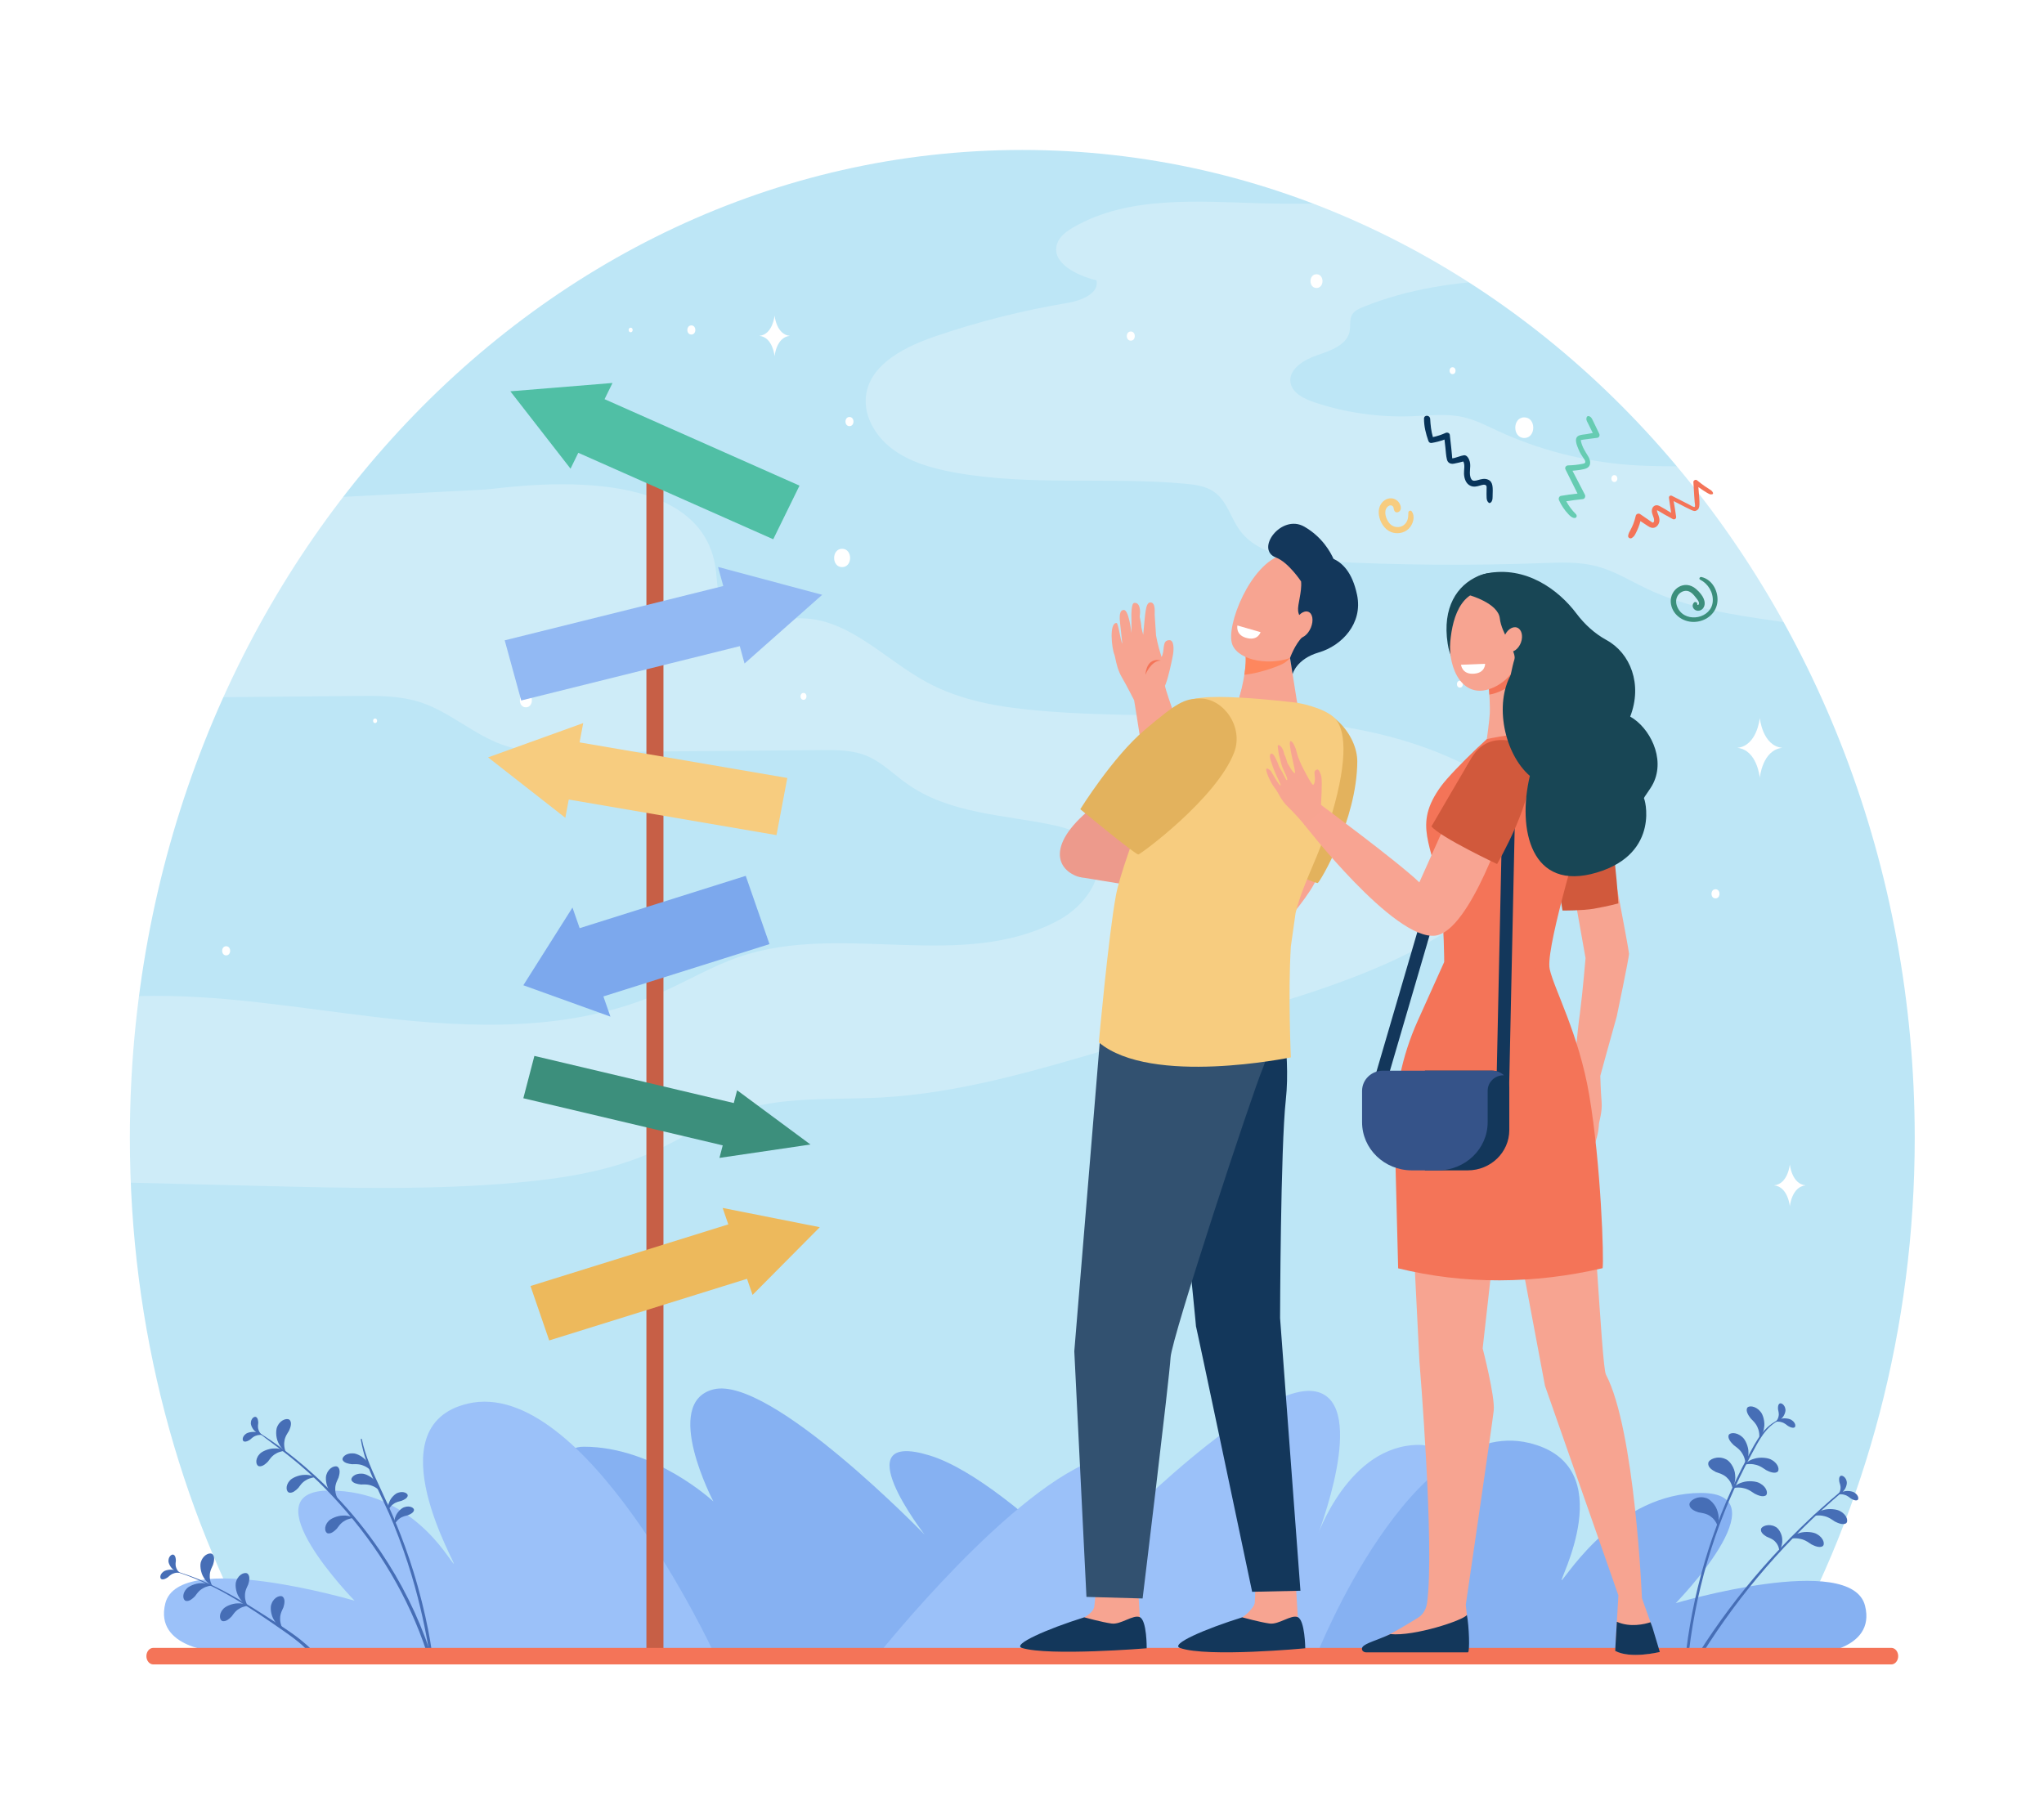 <?xml version="1.0" encoding="utf-8"?>
<!-- Generator: Adobe Illustrator 27.7.0, SVG Export Plug-In . SVG Version: 6.00 Build 0)  -->
<svg version="1.1" id="Layer_1" xmlns="http://www.w3.org/2000/svg" xmlns:xlink="http://www.w3.org/1999/xlink" x="0px" y="0px"
	 viewBox="0 0 2252.805 2000" enable-background="new 0 0 2252.805 2000" xml:space="preserve">
<rect x="-0.001" y="-0.001" fill="#FFFFFF" width="2252.805" height="2000"/>
<g>
	<path fill="#BDE6F6" d="M1963.19,1827.587c93.272-166.499,147.136-362.899,147.136-573.233
		c0-601.474-440.373-1089.064-983.6-1089.064c-543.228,0-983.6,487.59-983.6,1089.064c0,210.334,53.863,406.734,147.136,573.233
		H1963.19z"/>
	<path opacity="0.25" fill="#FFFFFF" d="M1946.405,517.222c-49.929-6.061-100.667-0.98-150.845-4.785
		c-50.166-3.804-99.554-16.582-144.768-37.455c-12.518-5.779-24.886-12.231-38.447-15.248c-18.218-4.052-37.231-1.636-55.932-0.915
		c-36.444,1.405-73.164-3.81-107.56-15.274c-11.615-3.873-24.577-10.276-26.49-21.766c-2.442-14.669,14.481-25.157,29.276-30.189
		c14.796-5.031,32.554-11.238,35.748-25.777c1.438-6.533-0.492-13.915,3.253-19.573c2.558-3.865,7.2-5.965,11.633-7.769
		c49.124-19.986,102.521-27.795,155.662-29.888c11.645-0.459,23.655-0.062,35.774,0.434
		c-63.629-34.456-131.03-63.403-201.537-86.031c-33.712,1.691-67.512,2.098-101.366,1.13c-70.849-2.026-147.01-8.564-207.505,26.316
		c-7.855,4.529-15.771,10.31-18.358,18.65c-6.384,20.586,21.464,34.643,43.489,39.896c3.473,14.269-16.479,22.372-31.747,24.925
		c-49.226,8.23-97.707,20.434-144.739,36.433c-33.35,11.344-70.373,29.465-76.941,62.356c-4.619,23.132,8.551,47.059,27.97,61.819
		c19.419,14.761,44.143,21.774,68.617,26.254c83.324,15.25,169.482,4.783,253.973,12.393c11.27,1.015,23.048,2.545,32.221,8.809
		c14.51,9.907,18.402,28.486,28.549,42.415c20.146,27.657,60.536,32.711,96.032,34.539c79.044,4.071,158.29,4.681,237.394,1.826
		c19.934-0.719,40.241-1.621,59.492,3.315c20.238,5.19,37.991,16.488,56.744,25.357c44.59,21.089,94.834,28.416,144.133,35.527
		c50.58,7.297,101.592,14.646,152.641,13.472c-39.928-63.385-86.506-122.591-138.772-176.822
		C1964.845,519.865,1955.657,518.345,1946.405,517.222z"/>
	<path opacity="0.25" fill="#FFFFFF" d="M1658.527,874.138c-6.613-10.065-16.729-16.504-26.746-22.152
		c-147.215-83-322.755-54.178-487.437-68.683c-42.164-3.713-84.937-10.675-122.918-31.286
		c-44.351-24.068-83.009-66.784-132.305-70.182c-34.645-2.389-80.551,9.729-95.436-24.992c-3.665-8.548-3.464-18.352-4.575-27.733
		c-15.11-127.655-233.714-90.545-255.037-89.443c-52.227,2.698-104.455,5.397-156.682,8.095
		c-51.665,67.071-96.096,141.176-131.985,220.825c49.107-0.508,98.218-0.86,147.322-1.378c24.222-0.255,48.893-0.442,72.059,7.401
		c31.578,10.693,58.011,35.523,89.5,46.534c24.188,8.458,50.047,8.314,75.413,8.093c91.769-0.8,183.538-1.599,275.308-2.399
		c17.329-0.15,35.152-0.206,51.291,6.783c15.846,6.861,28.73,19.932,43.045,30.114c47.246,33.605,106.802,34.159,161.948,45.893
		c17.503,3.725,36.778,10.304,45.159,27.72c13.961,29.011-12.46,62.21-39.114,76.692c-106.977,58.121-238.7,1.737-352.543,40.719
		c-30.444,10.424-58.68,27.418-88.35,40.29c-97.305,42.216-205.591,38.511-309.525,26.403
		c-87.971-10.248-176.307-26.075-264.4-23.46c-6.609,50.979-10.044,103.091-10.044,156.095c0,16.621,0.375,33.143,1.04,49.581
		c49.149,1.225,98.298,2.449,147.446,3.675c92.833,2.312,185.864,4.621,278.417-3.694c51.853-4.658,104.125-12.843,152.216-34.812
		c28.998-13.248,56.178-31.378,86.002-42.147c52.443-18.937,109.063-13.885,164.155-16.945
		c85.083-4.727,168.143-29.162,250.456-53.464c126.822-37.441,439.29-93.499,447.308-235.401
		C1670.437,904.583,1667.2,887.341,1658.527,874.138z"/>
	<g>
		<path fill="#FFFFFF" d="M1939.564,791.35c0,0-2.828,30.865-24.825,33c21.997,2.136,24.825,33,24.825,33s2.826-30.864,24.824-33
			C1942.391,822.215,1939.564,791.35,1939.564,791.35z"/>
		<path fill="#FFFFFF" d="M853.708,347.837c0,0-1.917,20.921-16.828,22.369c14.911,1.447,16.828,22.369,16.828,22.369
			s1.917-20.921,16.828-22.369C855.624,368.759,853.708,347.837,853.708,347.837z"/>
		<path fill="#FFFFFF" d="M1972.682,1283.496c0,0-1.981,21.636-17.403,23.133c15.422,1.497,17.403,23.134,17.403,23.134
			s1.982-21.637,17.402-23.134C1974.664,1305.132,1972.682,1283.496,1972.682,1283.496z"/>
		<g>
			<path fill="#FFFFFF" d="M1773.205,1085.112c11.736,0,11.756-20.194,0-20.194
				C1761.47,1064.918,1761.451,1085.112,1773.205,1085.112L1773.205,1085.112z"/>
		</g>
		<g>
			<path fill="#FFFFFF" d="M1556.369,1205.717c5.867,0,5.877-10.098,0-10.098C1550.5,1195.619,1550.49,1205.717,1556.369,1205.717
				L1556.369,1205.717z"/>
		</g>
		<g>
			<path fill="#FFFFFF" d="M1890.743,990.312c5.868,0,5.878-10.098,0-10.098C1884.875,980.215,1884.865,990.312,1890.743,990.312
				L1890.743,990.312z"/>
		</g>
		<g>
			<path fill="#FFFFFF" d="M1669.667,814.683c5.868,0,5.879-10.097,0-10.097C1663.8,804.586,1663.79,814.683,1669.667,814.683
				L1669.667,814.683z"/>
		</g>
		<g>
			<path fill="#FFFFFF" d="M755.894,496.675c5.868,0,5.878-10.097,0-10.097C750.026,486.578,750.018,496.675,755.894,496.675
				L755.894,496.675z"/>
		</g>
		<g>
			<path fill="#FFFFFF" d="M928.148,625.133c11.736,0,11.755-20.194,0-20.194C916.413,604.938,916.394,625.133,928.148,625.133
				L928.148,625.133z"/>
		</g>
		<g>
			<path fill="#FFFFFF" d="M936.254,469.75c5.868,0,5.877-10.097,0-10.097C930.387,459.652,930.377,469.75,936.254,469.75
				L936.254,469.75z"/>
		</g>
		<g>
			<path fill="#FFFFFF" d="M761.975,368.778c5.868,0,5.878-10.097,0-10.097C756.106,358.681,756.097,368.778,761.975,368.778
				L761.975,368.778z"/>
		</g>
		<g>
			<path fill="#FFFFFF" d="M695.099,366.254c2.935,0,2.94-5.048,0-5.048C692.165,361.206,692.16,366.254,695.099,366.254
				L695.099,366.254z"/>
		</g>
		<g>
			<path fill="#FFFFFF" d="M413.414,797.064c2.934,0,2.938-5.049,0-5.049C410.479,792.016,410.475,797.064,413.414,797.064
				L413.414,797.064z"/>
		</g>
		<g>
			<path fill="#FFFFFF" d="M579.588,779.675c8.802,0,8.816-15.146,0-15.146C570.786,764.529,570.771,779.675,579.588,779.675
				L579.588,779.675z"/>
		</g>
		<g>
			<path fill="#FFFFFF" d="M249.266,1053.139c5.868,0,5.878-10.098,0-10.098C243.398,1043.041,243.388,1053.139,249.266,1053.139
				L249.266,1053.139z"/>
		</g>
		<g>
			<path fill="#FFFFFF" d="M1679.986,482.792c13.202,0,13.224-22.719,0-22.719C1666.783,460.073,1666.762,482.792,1679.986,482.792
				L1679.986,482.792z"/>
		</g>
		<g>
			<path fill="#FFFFFF" d="M1450.99,317.451c8.801,0,8.816-15.146,0-15.146C1442.188,302.306,1442.174,317.451,1450.99,317.451
				L1450.99,317.451z"/>
		</g>
		<g>
			<path fill="#FFFFFF" d="M1246.312,375.51c5.868,0,5.878-10.097,0-10.097C1240.443,365.413,1240.434,375.51,1246.312,375.51
				L1246.312,375.51z"/>
		</g>
		<g>
			<path fill="#FFFFFF" d="M1600.952,412.392c4.4,0,4.407-7.573,0-7.573C1596.551,404.819,1596.544,412.392,1600.952,412.392
				L1600.952,412.392z"/>
		</g>
		<g>
			<path fill="#FFFFFF" d="M1779.285,531.314c4.4,0,4.408-7.573,0-7.573C1774.884,523.741,1774.877,531.314,1779.285,531.314
				L1779.285,531.314z"/>
		</g>
		<g>
			<path fill="#FFFFFF" d="M1609.058,757.938c4.401,0,4.408-7.573,0-7.573C1604.656,750.365,1604.649,757.938,1609.058,757.938
				L1609.058,757.938z"/>
		</g>
		<g>
			<path fill="#FFFFFF" d="M885.592,771.401c4.4,0,4.408-7.573,0-7.573C881.191,763.828,881.184,771.401,885.592,771.401
				L885.592,771.401z"/>
		</g>
	</g>
	<g>
		<g>
			<path fill="#86B1F2" d="M1284.027,1822.955c0,0-163.5-189.252-259.482-218.61c-95.981-29.357-5.518,87.245-5.518,87.245
				s-170.272-175.914-232.754-160.055c-57.276,14.537,0,123.576,0,123.576s-64.51-60.379-142.741-60.379
				c-78.231,0,60.466,226.09,60.466,226.09L1284.027,1822.955z"/>
			<path fill="#9BC1F9" d="M786.272,1820.822c0,0-141.609-304.054-270.73-273.588c-104.636,24.687-9.282,182.371-15.66,176.346
				c-6.379-6.026-46.113-80.512-136.917-80.512s27.874,121.424,27.874,121.424s-193.467-57.086-208.616,2.86
				c-12.573,49.75,57.742,53.47,57.742,53.47H786.272z"/>
			<path fill="#9BC1F9" d="M968.719,1822.823c0,0,148.523-186.481,244.506-215.839c95.984-29.357,5.52,87.244,5.52,87.244
				s170.271-175.912,232.756-160.053c57.274,14.536,0,160.115,0,160.115s34.337-101.575,112.567-101.575
				c78.231,0-30.294,230.748-30.294,230.748L968.719,1822.823z"/>
			<path fill="#86B1F2" d="M1451.5,1823.464c0,0,104.262-263.436,233.38-232.972c104.637,24.688,30.243,157.238,36.621,151.212
				c6.379-6.028,62.501-95.997,153.305-95.997s-27.875,121.428-27.875,121.428s193.466-57.087,208.617,2.858
				c12.572,49.75-57.743,53.472-57.743,53.472H1451.5z"/>
			<g>
				<path fill="#466EB6" d="M189.387,1731.168c46.288,13.374,86.351,40.986,124.87,67.816
					c25.974,18.089,23.791,21.526,29.225,24.501c0.88,0.481,2.017-0.316,1.73-1.259c-1.397-4.594-6.698-8.481-10.3-11.625
					c-4.191-3.659-8.662-7.03-13.239-10.248c-9.792-6.882-19.966-13.321-30.056-19.809c-20.524-13.197-41.521-25.912-63.979-36
					c-12.311-5.528-25.031-10.206-38.146-13.734C189.248,1730.744,189.145,1731.096,189.387,1731.168L189.387,1731.168z"/>
			</g>
			<g>
				<path fill="#466EB6" d="M278.993,1575.48c4.8,2.731,9.198,6.408,13.577,9.695c23.83,17.886,48.008,35.191,80.879,71.578
					c43.951,48.647,76.782,103.895,96.802,164.229c0.717,2.159,4.329,1.234,3.6-0.938c-13.025-38.811-31.498-75.938-54.73-110.227
					C356.358,1617.176,278.147,1575,278.993,1575.48L278.993,1575.48z"/>
			</g>
			<g>
				<path fill="#466EB6" d="M397.665,1586.639c5.253,32.683,23.302,62.074,35.744,92.573
					c33.28,81.591,38.743,143.726,41.737,150.612c0.3,0.691,1.254,0.572,1.351-0.174c0.828-6.391-6.508-51.14-20.967-97.679
					c-24.04-77.381-49.206-107.604-56.729-145.628C398.661,1585.633,397.553,1585.943,397.665,1586.639L397.665,1586.639z"/>
			</g>
			<path fill="#466EB6" d="M318.537,1577.148c-0.897,1.694-4.602,6.29-5.103,11.772c-0.973,5.262,1.259,11.416,1.371,11.176
				c0.34,0.085-5.533-3.461-8.132-9.954c-3.045-6.156-2.818-15.263-0.584-18.553c3.635-7.259,11.546-8.949,13.561-5.909
				C321.755,1568.688,320.284,1573.33,318.537,1577.148z"/>
			<path fill="#466EB6" d="M373.075,1628.89c-0.675,1.777-3.764,6.734-3.575,12.214c-0.302,5.314,2.674,11.15,2.755,10.901
				c0.347,0.046-5.905-2.807-9.289-8.937c-3.783-5.75-4.698-14.783-2.899-18.287c2.686-7.586,10.3-10.141,12.673-7.358
				C375.2,1620.162,374.325,1624.918,373.075,1628.89z"/>
			<path fill="#466EB6" d="M442.5,1654.369c-1.397,0.451-5.852,1.061-9.111,3.695c-3.386,2.291-5.575,6.61-5.385,6.539
				c0.132,0.21-1.016-4.517,1.165-9.193c1.763-4.72,6.857-9.394,9.828-10.03c5.875-2.041,10.954,0.925,10.352,3.506
				C448.811,1651.493,445.503,1653.213,442.5,1654.369z"/>
			<path fill="#466EB6" d="M449.397,1670.314c-1.398,0.454-5.854,1.06-9.112,3.695c-3.386,2.291-5.575,6.612-5.385,6.54
				c0.132,0.212-1.016-4.514,1.165-9.193c1.764-4.721,6.857-9.392,9.828-10.031c5.875-2.04,10.954,0.928,10.352,3.509
				C455.71,1667.439,452.4,1669.162,449.397,1670.314z"/>
			<path fill="#466EB6" d="M234.773,1724.963c-0.676,1.776-3.764,6.735-3.575,12.214c-0.302,5.316,2.674,11.151,2.755,10.901
				c0.348,0.046-5.905-2.805-9.289-8.937c-3.783-5.749-4.697-14.781-2.899-18.286c2.687-7.586,10.3-10.142,12.673-7.36
				C236.899,1716.236,236.023,1720.991,234.773,1724.963z"/>
			<path fill="#466EB6" d="M273.586,1746.522c-0.675,1.776-3.764,6.733-3.575,12.212c-0.303,5.316,2.674,11.152,2.754,10.902
				c0.348,0.047-5.904-2.805-9.288-8.936c-3.783-5.751-4.698-14.783-2.899-18.287c2.686-7.585,10.299-10.141,12.674-7.359
				C275.712,1737.794,274.837,1742.551,273.586,1746.522z"/>
			<path fill="#466EB6" d="M312.32,1771.932c-0.676,1.778-3.765,6.736-3.575,12.213c-0.303,5.317,2.674,11.154,2.754,10.904
				c0.348,0.046-5.904-2.807-9.288-8.937c-3.783-5.752-4.698-14.783-2.899-18.286c2.686-7.587,10.299-10.142,12.673-7.359
				C314.445,1763.204,313.569,1767.961,312.32,1771.932z"/>
			<path fill="#466EB6" d="M295.427,1611.003c1.159-1.357,3.815-6.048,8.484-8.542c4.295-2.782,10.604-3.37,10.433-3.189
				c0.206,0.236-5.184-3.056-11.934-2.629c-6.624-0.055-14.61,3.608-16.672,6.634c-5.045,5.654-3.519,12.562-0.052,12.993
				C289.157,1616.787,292.709,1613.847,295.427,1611.003z"/>
			<path fill="#466EB6" d="M328.809,1640.125c1.159-1.36,3.815-6.049,8.484-8.543c4.295-2.783,10.603-3.371,10.434-3.19
				c0.205,0.236-5.184-3.056-11.935-2.629c-6.624-0.056-14.61,3.606-16.672,6.636c-5.045,5.652-3.519,12.561-0.051,12.992
				C322.539,1645.906,326.091,1642.966,328.809,1640.125z"/>
			<path fill="#466EB6" d="M388.044,1614.016c1.844,0.089,7.422-0.63,12.3,1.477c4.906,1.65,9.112,6.132,8.858,6.107
				c-0.083,0.296-0.426-5.76-4.755-10.673c-3.841-5.1-11.667-9.057-15.471-8.858c-7.806-0.54-12.828,4.684-11.163,7.588
				C379.409,1612.615,384.013,1613.606,388.044,1614.016z"/>
			<path fill="#466EB6" d="M397.823,1636.367c1.845,0.09,7.422-0.633,12.3,1.475c4.905,1.652,9.111,6.133,8.858,6.108
				c-0.084,0.296-0.426-5.759-4.754-10.673c-3.841-5.098-11.667-9.057-15.472-8.856c-7.805-0.542-12.829,4.682-11.163,7.586
				C389.186,1634.967,393.792,1635.956,397.823,1636.367z"/>
			<path fill="#466EB6" d="M214.955,1759.494c1.159-1.357,3.815-6.047,8.483-8.542c4.296-2.782,10.603-3.37,10.434-3.189
				c0.205,0.237-5.184-3.057-11.936-2.629c-6.624-0.058-14.609,3.608-16.672,6.634c-5.044,5.654-3.518,12.562-0.05,12.993
				C208.685,1765.277,212.237,1762.337,214.955,1759.494z"/>
			<path fill="#466EB6" d="M371.31,1685.002c1.159-1.36,3.815-6.05,8.485-8.543c4.294-2.783,10.603-3.371,10.432-3.19
				c0.206,0.235-5.183-3.056-11.935-2.629c-6.624-0.056-14.609,3.607-16.672,6.636c-5.044,5.652-3.518,12.561-0.051,12.991
				C365.041,1690.784,368.592,1687.844,371.31,1685.002z"/>
			<path fill="#466EB6" d="M255.36,1781.751c1.159-1.358,3.816-6.048,8.484-8.543c4.295-2.782,10.603-3.37,10.433-3.189
				c0.205,0.237-5.184-3.056-11.934-2.629c-6.625-0.056-14.61,3.608-16.673,6.636c-5.044,5.652-3.518,12.561-0.052,12.99
				C249.091,1787.533,252.643,1784.594,255.36,1781.751z"/>
			<path fill="#466EB6" d="M275.766,1586.819c0.919-0.707,3.241-3.32,6.522-4.304c3.086-1.212,7.129-0.794,6.998-0.702
				c0.095,0.175-2.829-2.565-7.127-3.14c-4.152-0.862-9.679,0.442-11.396,2.085c-3.959,2.921-3.965,7.447-1.849,8.151
				C271.021,1589.668,273.662,1588.265,275.766,1586.819z"/>
			<path fill="#466EB6" d="M284.632,1568.475c-0.047,1.119-0.86,4.445,0.279,7.514c0.831,3.057,3.615,5.858,3.614,5.704
				c0.204-0.032-3.871-0.592-6.94-3.493c-3.225-2.617-5.445-7.574-5.088-9.858c0.09-4.743,3.916-7.472,5.784-6.297
				C284.189,1563.18,284.59,1566.017,284.632,1568.475z"/>
			<g>
				<g>
					<path fill="#466EB6" d="M1930.125,1603.584c-35.923,66.436-59.295,139.48-68.585,216.373l-3.062-0.623
						c9.399-75.295,32.572-148.205,68.432-214.567c8.333-15.423,17.148-33.671,35.323-40.367c0.35-0.13,0.549,0.389,0.215,0.529
						C1945.945,1571.886,1937.923,1589.162,1930.125,1603.584z"/>
				</g>
				<g>
					<path fill="#466EB6" d="M1872.309,1822.146c41.223-64.928,93.457-125.581,157.713-179.188c0.64-0.536,1.719,0.582,1.075,1.129
						c-60.848,51.637-113.015,111.714-154.99,178.83L1872.309,1822.146z"/>
				</g>
				<path fill="#466EB6" d="M1929.455,1563.431c1.301,1.513,6.049,5.393,7.925,10.688c2.277,5.004,1.682,11.421,1.513,11.204
					c-0.308,0.14,4.47-4.337,5.334-11.152c1.383-6.562-1.147-15.461-4.145-18.312c-5.356-6.507-13.435-6.821-14.611-3.493
					C1924.197,1555.676,1926.799,1559.98,1929.455,1563.431z"/>
				<path fill="#466EB6" d="M1946.505,1620.49c-1.746-1.02-6.427-4.975-12.18-6.02c-5.505-1.461-12.082-0.014-11.834,0.117
					c-0.103,0.311,3.884-4.826,10.836-6.584c6.619-2.212,16.202-1.044,19.57,1.395c7.49,4.167,8.933,11.764,5.643,13.334
					C1955.281,1624.392,1950.455,1622.527,1946.505,1620.49z"/>
				<path fill="#466EB6" d="M1933.763,1646.418c-1.748-1.017-6.426-4.971-12.183-6.016c-5.501-1.463-12.08-0.014-11.831,0.115
					c-0.105,0.311,3.885-4.824,10.835-6.584c6.618-2.21,16.201-1.045,19.572,1.396c7.488,4.168,8.931,11.762,5.64,13.332
					C1942.538,1650.322,1937.711,1648.457,1933.763,1646.418z"/>
				<path fill="#466EB6" d="M1996.424,1702.355c-1.747-1.019-6.428-4.974-12.183-6.019c-5.503-1.461-12.08-0.013-11.833,0.117
					c-0.104,0.31,3.884-4.827,10.836-6.584c6.619-2.211,16.199-1.045,19.57,1.396c7.491,4.167,8.934,11.763,5.641,13.332
					C2005.199,1706.259,2000.372,1704.394,1996.424,1702.355z"/>
				<path fill="#466EB6" d="M2022.201,1677.131c-1.748-1.019-6.428-4.974-12.181-6.017c-5.505-1.462-12.082-0.016-11.834,0.114
					c-0.106,0.31,3.884-4.825,10.836-6.582c6.618-2.213,16.199-1.045,19.57,1.392c7.49,4.17,8.931,11.764,5.64,13.336
					C2030.974,1681.035,2026.147,1679.168,2022.201,1677.131z"/>
				<path fill="#466EB6" d="M1910.844,1592.965c1.521,1.312,6.812,4.473,9.531,9.473c3.06,4.646,3.549,11.137,3.347,10.946
					c-0.275,0.188,3.648-4.992,3.356-11.918c0.259-6.752-3.703-15.247-7.108-17.643c-6.325-5.688-14.276-4.794-14.871-1.301
					C1904.406,1586.015,1907.667,1589.92,1910.844,1592.965z"/>
				<path fill="#466EB6" d="M1891.12,1622.612c2.053,0.89,9.031,2.354,12.997,7.018c4.353,4.113,5.692,11.429,5.418,11.292
					c-0.324,0.33,4.01-7.299,2.867-15.201c-0.437-7.925-6.347-16.123-10.878-17.483c-8.558-3.965-18.415,0.37-18.767,4.664
					C1882.28,1617.233,1886.803,1620.402,1891.12,1622.612z"/>
				<path fill="#466EB6" d="M1871.894,1667.029c2.161,0.559,9.228,0.904,13.927,4.92c4.979,3.405,7.587,10.476,7.296,10.383
					c-0.259,0.382,2.609-7.908,0.089-15.599c-1.836-7.825-9.062-15.048-13.724-15.682c-9.052-2.585-17.895,3.306-17.474,7.639
					C1862.313,1663.08,1867.291,1665.517,1871.894,1667.029z"/>
				<path fill="#466EB6" d="M1947.14,1693.924c1.623,0.832,7.236,2.394,10.193,6.386c3.309,3.568,3.962,9.565,3.747,9.438
					c-0.286,0.25,3.716-5.694,3.257-12.154c0.123-6.443-4.212-13.402-7.832-14.749c-6.753-3.673-15.066-0.693-15.614,2.764
					C1940.241,1689.091,1943.745,1691.902,1947.14,1693.924z"/>
				<path fill="#466EB6" d="M1970.53,1571.75c-0.991-0.673-3.591-3.194-6.961-4.049c-3.203-1.09-7.179-0.509-7.038-0.423
					c-0.076,0.179,2.532-2.681,6.744-3.426c4.036-1.028,9.678,0.057,11.566,1.631c4.258,2.765,4.763,7.299,2.734,8.087
					C1975.562,1574.413,1972.782,1573.113,1970.53,1571.75z"/>
				<path fill="#466EB6" d="M1959.696,1553.742c0.17,1.118,1.346,4.416,0.547,7.531c-0.491,3.094-2.954,6.009-2.968,5.854
					c-0.207-0.026,3.784-0.748,6.521-3.773c2.918-2.746,4.583-7.797,3.978-10.071c-0.611-4.743-4.716-7.321-6.443-6.071
					C1959.556,1548.425,1959.468,1551.279,1959.696,1553.742z"/>
				<path fill="#466EB6" d="M2039.937,1651.827c-0.991-0.673-3.589-3.194-6.96-4.049c-3.204-1.09-7.18-0.511-7.037-0.423
					c-0.077,0.178,2.529-2.682,6.742-3.428c4.036-1.027,9.676,0.059,11.566,1.634c4.258,2.766,4.763,7.298,2.734,8.086
					C2044.97,1654.49,2042.188,1653.19,2039.937,1651.827z"/>
				<path fill="#466EB6" d="M2027.289,1633.742c0.268,1.107,1.717,4.318,1.195,7.501c-0.218,3.137-2.406,6.25-2.434,6.094
					c-0.209-0.008,3.686-1.042,6.136-4.284c2.657-2.979,3.868-8.168,3.071-10.396c-1.018-4.705-5.311-6.97-6.915-5.582
					C2026.688,1628.426,2026.85,1631.295,2027.289,1633.742z"/>
			</g>
			<path fill="#466EB6" d="M184.962,1738.663c0.919-0.708,3.242-3.321,6.523-4.304c3.085-1.212,7.129-0.793,6.996-0.701
				c0.097,0.176-2.827-2.566-7.126-3.141c-4.151-0.861-9.678,0.443-11.397,2.085c-3.958,2.922-3.965,7.45-1.85,8.152
				C180.217,1741.513,182.858,1740.11,184.962,1738.663z"/>
			<path fill="#466EB6" d="M193.828,1720.32c-0.048,1.117-0.86,4.443,0.28,7.512c0.83,3.059,3.615,5.859,3.613,5.705
				c0.205-0.032-3.869-0.595-6.94-3.494c-3.224-2.616-5.445-7.571-5.087-9.857c0.09-4.744,3.915-7.471,5.783-6.297
				C193.384,1715.025,193.786,1717.863,193.828,1720.32z"/>
		</g>
		<g>
			<path fill="#C75F46" d="M728.183,1825.591h-12.703c-1.678,0-3.037-1.359-3.037-3.036V486.635c0-4.929,3.996-8.925,8.925-8.925
				h0.926c4.929,0,8.925,3.996,8.925,8.925v1335.919C731.219,1824.231,729.859,1825.591,728.183,1825.591z"/>
			<polygon fill="#92B9F3" points="797.161,645.971 556.266,705.848 574.454,772.137 815.349,712.261 820.602,731.408 
				906.173,655.669 791.392,624.946 			"/>
			<polygon fill="#3C8F7C" points="808.737,1215.892 588.973,1163.951 576.8,1210.606 796.565,1262.547 792.963,1276.353 
				893.24,1261.601 812.413,1201.804 			"/>
			<polygon fill="#50BFA5" points="666.325,440.007 881.178,535.316 852.227,594.439 637.374,499.13 628.807,516.625 
				562.484,431.337 675.068,422.153 			"/>
			<polygon fill="#7CA8ED" points="638.859,1023.125 821.916,965.45 848.085,1040.692 665.028,1098.367 672.771,1120.632 
				576.8,1086.059 630.957,1000.402 			"/>
			<polygon fill="#EDB95C" points="802.701,1349.647 584.68,1417.577 605.315,1477.572 823.335,1409.642 829.441,1427.396 
				903.53,1352.746 796.47,1331.529 			"/>
			<polygon fill="#F7CC7F" points="638.779,818.338 867.723,857.562 855.808,920.563 626.864,881.339 623.06,901.452 
				537.966,834.862 642.802,797.064 			"/>
		</g>
		<path fill="#F47458" d="M2084.528,1816.473H168.923c-4.183,0-7.573,4.083-7.573,9.118c0,5.034,3.39,9.119,7.573,9.119h1915.605
			c4.183,0,7.573-4.085,7.573-9.119C2092.102,1820.556,2088.711,1816.473,2084.528,1816.473z"/>
	</g>
</g>
<g>
	<g>
		<g>
			<path fill="#F8A492" d="M1451.854,965.78c-1.281,4.419-2.02,5.884-3.651,8.853c-10.516,19.141-34.915,46.454-34.915,46.454
				l-18.876-42.524c0,0,3.077-13.353,8.414-32.44C1421.055,950.881,1438.418,953.636,1451.854,965.78z"/>
			<path fill="#E3B25D" d="M1343.637,928.893c0,0,105.275,45.335,108.68,44.468c2.192-0.557,43.184-69.168,43.62-133.689
				c0.203-29.801-30.744-65.646-65.274-58.558c-17.385,3.57-17.113,8.404-42.832,45.776
				C1362.11,864.264,1343.637,928.893,1343.637,928.893z"/>
			<path fill="#F7A491" d="M1253.77,1741.705c0,0,2.496,41.348,2.512,41.432c0.918,5.25,4.533,18.22,4.533,22.99
				c0,17.928-85.129-15.218-66.05-23.163c1.728-0.719,10.774-6.157,11.342-12.259c0.875-9.401,3.095-28.42,3.095-28.42
				L1253.77,1741.705z"/>
			<path fill="#13375B" d="M1194.975,1782.795c0,0,19.987,5.484,30.224,6.855c10.237,1.37,23.731-10.174,30.972-7.056
				c7.971,3.432,7.658,34.326,7.658,34.326s-107.18,8.794-137.318-0.305C1114.57,1813.013,1154.117,1795.567,1194.975,1782.795z"/>
			<path fill="#F7A491" d="M1427.913,1741.705c0,0,2.498,41.348,2.513,41.432c0.918,5.25,4.533,18.22,4.533,22.99
				c0,17.928-85.128-15.218-66.049-23.163c1.727-0.719,13.455-10.218,14.022-16.319c0.875-9.4,0.413-24.359,0.413-24.359
				L1427.913,1741.705z"/>
			<path fill="#13375B" d="M1369.12,1782.795c0,0,19.986,5.484,30.224,6.855c10.236,1.37,23.731-10.174,30.972-7.056
				c7.97,3.432,8.287,34.326,8.287,34.326s-107.665,10.251-137.947-0.305C1288.897,1812.517,1328.26,1795.567,1369.12,1782.795z"/>
			<g>
				<path fill="#F7A491" d="M1401.896,988.69l-74.976-105.033c-0.314-0.919-0.996-2.799-2.037-5.675
					c-3.776-10.421-11.633-32.108-18.478-53.683l-0.073-0.229c-2.151-7.541-6.71-20.696-11.119-33.424
					c-4.903-14.149-10.983-31.697-11.196-34.69c0.188-0.511,0.542-1.43,1.012-2.649c2.748-7.139,6.465-24.132,7.78-31.521
					c0.836-4.706,1.673-16.143-3.922-16.143c-8.793,0-4.603,11.422-8.656,18.557c-1.492-4.77-4.505-14.228-6.095-23.803
					l-1.471-22.33c-0.283-1.683,1.508-14.003-4.66-14.003l-0.294,0.01c-5.542,0.406-5.418,13.502-7.722,35.653
					c-0.729-2.548-1.458-5.622-2.007-8.448c0.064-1.515-1.046-8.174-1.875-11.688c1.111-6.172,0.465-15.907-6.107-14.99
					c-3.295,0.462-3.023,14.047-3.023,14.047c0.035,1.864,0.229,16.229,0.13,19.067c-0.68-4.82-3.312-25.377-8.469-25.377
					c-4.278,0-4.621,5.534-4.531,9.912c0.054,2.59,2.739,24.863,2.89,27.453c-2.014-3.38-4.403-23.006-6.397-23.006
					c-8.339,0-5.323,27.906-2.261,35.177c0.288,0.743,0.594,2.204,0.948,3.894c1.042,4.97,2.784,13.292,7.151,20.763
					c5.236,8.957,12.457,23.198,13.559,25.381c0.809,4.448,3.316,20.447,6.473,40.571c1.351,8.61,2.83,18.054,4.372,27.833
					l0.082-0.012c0.282,2.118,1.848,8.848,7.777,34.097c8.116,34.554,8.958,36.047,9.319,36.684
					c3.522,6.238,84.361,116.02,87.801,120.688l2.03,2.755L1401.896,988.69z"/>
				<path fill="#F47458" d="M1262.442,743.725c0,0,6.086-15.563,16.919-15.591c0,0-6.053-2.185-11.243,1.926
					C1262.927,734.169,1262.442,743.725,1262.442,743.725z"/>
			</g>
			<g>
				<path fill="#F7A491" d="M1420.011,713.656l9.651,61.039c0,0-36.775,29.531-58.214,23.303
					c-17.988-5.229-5.653-28.744-5.653-28.744s9.584-32.586,6.643-49.666C1369.498,702.509,1420.011,713.656,1420.011,713.656z"/>
				<path fill="#FE875E" d="M1413.081,732.11c-9.218,4.353-27.441,10.292-41.624,11.731c1.358-8.542,2.131-17.577,0.98-24.253
					c-1.356-7.883,8.674-9.748,19.867-9.476c14.648,1.254,27.706,3.543,27.706,3.543l1.854,11.73
					C1419.081,728.325,1416.152,730.661,1413.081,732.11z"/>
				<path fill="#F7A491" d="M1466.422,643.248c1.519,0.007-14.536,68.193-39.383,79.923c-24.847,11.731-61.901,5.618-68.854-12.748
					c-7.69-20.314,20.363-89.88,55.308-98.717C1448.438,602.868,1466.422,643.248,1466.422,643.248z"/>
				<path fill="#13375B" d="M1437.67,580.596c19.847,11.448,28.955,28.424,32.021,35.377c9.315,4.42,20.585,13.982,25.995,39.744
					c6.653,31.674-16.997,56.091-42.073,63.436c-25.075,7.344-28.948,23.938-28.948,23.938l-2.844-17.856
					c0,0,5.578-15.549,13.966-23.329c8.388-7.781-3.975-19.122-5.061-28.371c-0.836-7.123,4.407-20.952,3.271-32.639
					c0,0-13.933-21.116-27.668-26.334C1382.916,605.667,1412.207,565.908,1437.67,580.596z"/>
				<path fill="#F7A491" d="M1427.108,685.404c-3.247,7.876-1.92,15.695,2.966,17.465c4.885,1.77,11.477-3.18,14.725-11.056
					c3.248-7.876,1.921-15.694-2.964-17.464C1436.949,672.58,1430.356,677.53,1427.108,685.404z"/>
			</g>
			<path fill="#ED9A8C" d="M1334.559,990.378l-144.623-23.577c0,0,16.455-41.426,22.334-41.426
				c5.88,0,109.354,45.172,109.354,45.172l8.231,16.526L1334.559,990.378z"/>
			<path fill="#13375B" d="M1408.636,1089.537c0,0,14.428,69.746,8.55,122.632c-5.88,52.884-6.344,240.747-6.344,240.747
				l22.436,300.582l-53.233,1.161c0,0-63.124-300.438-61.947-292.725c1.176,7.713-21.166-211.537-21.166-211.537l75.255-167.47
				L1408.636,1089.537z"/>
			<path fill="#325170" d="M1394.525,1086.232c0,0,9.407,62.8-2.351,90.344c-11.759,27.545-100.854,297.803-102.03,319.838
				c-1.175,22.035-30.805,265.592-30.805,265.592l-61.899-1.74l-13.392-270.787l28.04-340.336l27.226-86.047L1394.525,1086.232z"/>
			<path fill="#F7A491" d="M1429.662,774.695c0,0-15.264,10.017-29.5,8.855c-14.237-1.159-34.367-14.296-34.367-14.296l2.797-9.482
				c0,0,36.831-5.366,37.759-4.785C1407.279,755.566,1429.662,774.695,1429.662,774.695z"/>
			<path fill="#ED9A8C" d="M1266.975,923.33c0,0-54.705,51.624-79.398,42.81c-24.692-8.813-34.91-38.942,25.34-83.022
				C1266.837,843.667,1266.975,923.33,1266.975,923.33z"/>
			<path fill="#F7CC7F" d="M1229.907,987.073c8.127-44.211,67.023-181.791,71.728-207.131c2.286-12.324,34.055-12.597,64.315-10.988
				c31.962,1.699,63.712,5.741,63.712,5.741s28.296,4.648,40.745,16.312c12.449,11.665,15.756,43.925-2.141,105.166
				c-14.127,48.342-31.638,74.886-40.306,110.1c-1.756,11.811-3.26,23.463-5.252,37.077c-3.186,52.651,0.038,122.21,0.038,122.21
				s-154.036,31.95-211.653-16.528C1211.094,1149.032,1221.581,1032.37,1229.907,987.073z"/>
			<path fill="#E3B25D" d="M1190.631,892.011c0,0,60.442,49.89,63.97,49.89c2.271,0,86.251-61.777,105.636-112.53
				c10.717-28.058-11.761-59.449-37.437-59.345c-17.796,0.072-25.709,4.657-60.983,34.405
				C1226.54,834.179,1190.631,892.011,1190.631,892.011z"/>
		</g>
		<path fill="#FFFFFF" d="M1389.351,696.829l-25.536-7.359c0,0-2.207,9.868,8.929,13.429
			C1386.322,707.241,1389.351,696.829,1389.351,696.829z"/>
	</g>
	<g>
		<path fill="#F47458" d="M1802.914,568.394c0.459-1.983,3.158-2.833,4.756-1.713c2.57,1.801,5.17,3.56,7.76,5.333
			c5.718,3.917,5.822,4.248,6.517,3.999c1.658-0.596,1.107-3.692,0.799-4.812c-0.685-2.485-2.002-4.815-2.173-7.425
			c-0.331-5.091,3.745-8.538,8.491-6.002c4.342,2.321,8.585,4.909,12.791,7.515c-0.774-5.482-1.706-10.947-2.4-16.435
			c-0.247-1.947,1.545-3.169,3.274-2.288c3.847,1.958,15.238,7.756,18.994,9.669c0.971,0.493,5.225,3.334,6.123,2.492
			c0.808-0.754,0.006-4.532-0.064-5.391c-0.396-4.751-0.47-6.434-1.401-21.92c-0.112-1.846,2.479-3.229,3.932-2.048
			c14.306,11.627,15.782,9.833,17.645,13.784c0.417,0.885-0.213,1.664-1.104,1.747c-2.271,0.208-2.827,0.097-9.716-4.371
			c-1.783-1.156-3.534-2.354-5.253-3.597c1.488,18.784,2.312,23.481-2.011,25.756c-3.001,1.578-3.737,0.685-25.268-10.345
			c1.108,5.705,1.866,11.446,2.737,17.211c0.331,2.188-1.802,3.654-3.733,2.609c-15.511-8.395-15.572-9.247-17.141-9.617
			c-0.042-0.01-0.205-0.999-0.164,0.466c0.069,2.49,3.38,7.259,2.542,11.964c-0.736,4.14-4.378,7.909-8.85,6.696
			c-2.598-0.704-3.469-1.742-11.961-7.221c-1.264,4.832-3.097,9.494-5.624,14.236c-1.096,2.056-2.08,3.265-4.085,4.471
			c-1.639,0.987-4.098-0.506-3.87-2.443C1795.104,585.213,1799.514,583.07,1802.914,568.394z"/>
		<path fill="#66CCB2" d="M1728.293,513.001c5.212-0.121,10.139-0.6,15.446-1.658c1-0.199,2.903-0.348,3.359-1.477
			c1.099-2.717-3.735-5.663-7.4-14.743c-1.591-3.94-5.226-11.945-0.047-14.689c2.651-1.406,6.303-1.421,9.22-1.913
			c2.214-0.374,4.412-0.835,6.618-1.25c-6.924-14.577-7.668-13.546-6.752-17.279c0.238-0.97,1.53-1.677,2.47-1.286
			c3.479,1.449,2.514,1.201,11.429,19.49c0.813,1.67-0.032,4.039-2.024,4.372c-2.996,0.503-16.695,2.054-18.347,2.514
			c0.136,0.138,0.122,0.895,0.155,1.053c1.312,6.357,4.539,11.336,7.915,16.728c2.769,4.419,3.907,10.871-1.905,13.407
			c-3.153,1.376-10.004,2.213-15.32,2.625c4.567,8.813,9.199,17.598,13.708,26.437c0.882,1.73-0.021,4.589-2.231,4.818
			c-6.135,0.633-12.232,1.474-18.33,2.362c2.733,5.173,6.264,9.896,10.449,14.014c3.083,3.034-1.002,8.273-8.256,0.089
			c-4.207-4.449-7.594-9.551-10.158-15.205c-0.85-1.871-0.004-4.437,2.235-4.831c6.008-1.057,12.075-1.84,18.146-2.504
			c-4.439-8.834-8.792-17.721-13.236-26.554C1724.347,515.354,1725.98,513.054,1728.293,513.001z"/>
		<path fill="#07345A" d="M1577.912,488.263c-1.758,0.284-3.057-0.651-3.627-2.283c-2.787-7.98-4.852-16.006-4.803-24.54
			c0.026-4.44,6.562-4.047,6.795,0.246c0.361,6.731,1.09,13.616,3.004,20.13c4.83-1.046,9.531-2.561,14.037-4.635
			c1.711-0.787,4.306-0.023,4.593,2.125c0.712,5.35,2.812,25.697,2.627,25.913c0.035-0.024,0.167-0.083,0.528-0.082
			c2.167,0.01,9.043-2.866,12.331-3.296c3.688-0.483,5.816,4.232,6.585,7.187c1.556,5.992-1.669,13.536,1.609,19.05
			c3.152,5.304,10.896-2.722,18.502,0.629c5.86,2.583,5.254,8.979,4.985,18.941c-0.065,2.446-0.156,4.833-2.245,6.44
			c-0.515,0.397-1.336,0.599-1.908,0.154c-3.107-2.415-2.479-6.111-2.47-15.175c0.002-1.155,0.348-3.166-0.624-4.015
			c-3.24-2.829-9.889,3.392-16.793,0.601c-5.376-2.176-7.262-8.145-7.485-13.466c-0.175-4.168,1.342-9.63-0.77-13.508
			c-3.437,0.861-6.89,1.825-10.363,2.413c-3.795,0.642-6.752-0.851-7.691-4.685c-1.042-4.239-1.183-8.82-1.683-13.149
			c-0.336-2.914-0.683-5.826-0.993-8.741C1587.467,486.202,1582.766,487.478,1577.912,488.263z"/>
		<path fill="#3C8F7C" d="M1869.31,649.26c18.062,15.699,6.208,27.331-0.895,23.143c-3.04-1.794-3.942-5.763-1.276-8.301
			c1.218-1.161,3.728-0.191,3.484,1.621c-0.201,1.501,1.47,1.558,1.835-0.06c0.492-2.18-1.419-4.399-2.646-5.993
			c-2.859-3.722-6.52-8.587-11.755-8.401c-7.813,0.279-14.564,9.466-8.14,20.241c9.266,15.543,36.287,10.062,37.782-8.376
			c0.813-10.032-5.017-19.656-13.901-24.19c-1.737-0.886-0.285-3.254,1.364-2.899c12.5,2.691,19.516,16.9,17.49,28.942
			c-2.077,12.353-13.327,20.269-25.457,20.572c-12.721,0.318-24.86-8.544-25.752-21.759
			C1840.467,649.306,1856.682,638.284,1869.31,649.26z"/>
		<path fill="#F7CC7F" d="M1540.805,552.695c2.586,2.623,4.916,8.554,1.211,11.257c-1.721,1.256-4.132,1.136-5.224-0.935
			c-1.067-2.026-0.26-4.225-2.522-5.541c-1.94-1.128-4.23,0.148-5.529,1.708c-3.966,4.756-1.104,12.94,2.278,17.219
			c5.369,6.797,16.296,6.257,20.036-2.72c1.171-2.808,1.019-5.811,1.195-8.786c0.098-1.644,2.464-2.836,3.589-1.31
			c4.332,5.868,1.534,14.511-3.263,19.259c-5.035,4.982-13.208,6.229-19.667,3.53c-7.214-3.015-11.88-10.803-13.081-18.329
			C1517.337,552.41,1532.425,544.197,1540.805,552.695z"/>
	</g>
	<g>
		<path fill="#F7A491" d="M1710.242,1261.149c0,0,3.232-6.37,4.137-8.567c1.061-2.577,3.62-10.541,3.62-10.541
			s7.577-28.149,5.38-28.533c-2.198-0.387-6.283,3.729-7.38,5.303c-1.098,1.574-2.539,3.316-3.637,4.892
			c-1.098,1.573-3.217,2.079-5.343,0.886c-2.127-1.193,0.836-8.401,2.371-10.69c4.791-7.142,21.578-23.705,23.276-25.534
			c2.009-2.16,5.853-53.373,8.611-70.812h-0.008c3.635-28.68,5.886-58.343,6.257-61.382l-21.696-122.13l43.083-24.89
			c0,0,26.041,135.221,26.549,142.123c0.239,3.284-13.506,69.095-13.534,69.093c-8.879,31.979-16.785,60.139-18.145,65.592
			c0,0,0.464,17.388,1.435,28.445c0.969,11.058-2.722,21.588-2.942,24.733c-0.032,0.463-0.183,11.333-5.396,23.661
			c-4.496,10.627-5.295-1.539-5.295-1.539s4.651-21.205,2.855-21.305c-1.384-0.074-3.216,11.662-8.062,23.473
			c-1.244,3.037-2.486,6.028-3.649,8.77c-3.053,7.189-8.516,7.344-6.568-0.697c0.688-2.84,1.947-7.527,3.338-10.737
			c1.502-3.468,1.717-7.144,2.516-10.253c1.586-6.175,2.822-10.656,2.522-10.585c-0.388,0.091-0.973-1.365-2.397,1.816
			c-1.717,3.824-3.489,12.767-6.467,18.194c-1.686,3.078-4.805,9.724-4.805,9.724s-6.28,10.22-6.971,10.012
			c-3.742-1.127-1.424-9.72,1.44-13.601c0.494-3.401,3.98-10.301,3.98-10.301s3.79-15.543,1.518-16.138
			c-1.866-0.488-18.394,34.91-22.064,33.522C1705.772,1272.02,1710.242,1261.149,1710.242,1261.149z"/>
	</g>
	<path fill="#D1593C" d="M1722.136,1003.692c0,0,22.193,0.147,34.383-1.979c16.243-2.833,27.156-5.894,27.156-5.894
		s-3.847-72.179-16.89-117.875c-5.392-18.886-12.549-28.794-24.332-32.922c-0.073-0.025-28.661,11.83-34.943,51.282
		C1706.034,905.568,1722.136,1003.692,1722.136,1003.692z"/>
	<path fill="#F7A491" d="M1662.48,1233.824l-28.349,252.518c0,0,13.854,53.4,12.186,68.571
		c-1.671,15.171-30.814,214.183-30.814,214.183l1.228,11.165l0.034,32.965h-108.177c0,0,22.959-10.251,55.076-30.51
		c2.376-1.499,7.849-6.275,9.18-15.799c8.576-61.341-8.391-265.944-8.391-265.944l-13.365-266.331L1662.48,1233.824z"/>
	<path fill="#F7A491" d="M1749.417,1286.943c6.107,1.54,15.512,218.66,20.57,228.283c32.077,61.009,39.699,246.487,39.699,246.487
		l9.569,26.995l9.719,32.074c0,0-32.017,8.224-48.812-1.021l1.864-31.93l1.703-29.199l-80.924-231.083l-44.28-235.705
		L1749.417,1286.943z"/>
	<path fill="#F47458" d="M1588.472,866.354c13.054-17.783,66.913-69.296,72.896-69.19c17.443,0.304,74.696,0.326,85.889,5.992
		l-0.539,98.065c-1.824,8.23-41.349,136.447-39.055,164.515l-0.271,0.262c-33.129,31.883-85.371,29.377-115.668-5.546l0,0
		c0,0,0.131-38.893-4.534-74.371C1579.879,930.5,1556.043,910.528,1588.472,866.354z"/>
	<path fill="#F47458" d="M1540.984,1398.083l-3.848-149.808c-0.665-42.339,7.99-84.299,25.344-122.854l29.242-64.97
		c11.83,3.751,22.977,6.945,35.411,8.335c27.042,3.025,53.639,0.022,80.528-3.051c0.083,1.015,0.205,1.9,0.371,2.646
		c4.879,22.062,32.061,71.248,43.511,138.476c12.998,76.31,16.392,182.11,14.766,191.065
		C1691.034,1415.484,1613.882,1416.062,1540.984,1398.083z"/>
	<path fill="#F7A491" d="M1678.919,741.958c0,0-1.509,36.181,1.752,49.898c3.262,13.717,7.608,14.753-20.384,18.927
		c-10.995,1.639-21.572,3.899-21.572,3.899s2.847-19.956,3.281-28.46c0.715-14.003-3.236-57.249-3.236-57.249L1678.919,741.958z"/>
	<path fill="#F47458" d="M1657.603,759.964c-5.761,3.102-11.138,4.934-16.1,5.694c-0.952-17.083-2.742-36.684-2.742-36.684
		l38.312,12.388C1672.625,748.76,1666.306,755.274,1657.603,759.964z"/>
	<path fill="#13375B" d="M1782.033,1787.703c14.773,6.559,30.678,2.602,37.075,0.511l2.126,5.703l8.146,27.071
		c0,0-32.423,8.017-49.219-1.226L1782.033,1787.703z"/>
	<path fill="#13375B" d="M1617.881,1821.412h-112.459c-4.158-0.375-5.172-3.764-3.73-5.851c2.969-4.3,16.088-7.454,30.835-14.303
		c25.866,2.716,80.144-15.081,84.226-21.063C1619.108,1792.174,1620.192,1820.9,1617.881,1821.412z"/>
	<path fill="#13375B" d="M1663.479,1198.576v47.144c0,24.509-20.524,44.38-45.839,44.38h-47.156V1180.2h74.015
		c5.067,0,9.665,1.922,13.067,5.057C1661.21,1188.592,1663.479,1193.325,1663.479,1198.576z"/>
	<g>
		<path fill="#13375B" d="M1663.267,1200.326l-14.003-0.282l7.891-368.708c-14.674,2.624-26.965,13.158-31.133,27.398
			l-97.43,332.951l-13.477-3.697l97.431-332.951c6.53-22.312,27.818-37.896,51.772-37.896h7.148L1663.267,1200.326z"/>
	</g>
	<path fill="#F8A492" d="M1660.499,900.799l-59.343-10.36l-36.824,82.198c-23.379-22.509-107.953-84.965-108.395-85.427
		l-18.766,21.294c0,0,99.526,128.792,144.888,122.836C1620.741,1026.261,1661.21,900.427,1660.499,900.799z"/>
	<path fill="#D1593C" d="M1685.127,845.106c8.1,33.233-35.1,107.326-35.1,107.326s-61.539-28.937-72.355-41.406
		c0,0,41.807-71.899,44.547-76.271c12.405-19.791,29.248-19.814,40.229-18.524C1671.266,817.268,1685.127,845.106,1685.127,845.106z
		"/>
	<path fill="#184655" d="M1759.978,961.798c71.359-21.347,52.251-84.031,51.853-81.651c0.207-1.935,6.93-9.829,10.256-16.577
		c13.857-28.104-4.423-61.957-25.363-73.663c13.887-35.742,0.096-70.031-26.051-84.319c-13.198-7.212-24.301-17.468-33.223-29.33
		c-19.799-26.325-55.806-52.827-99.096-44.175c-42.836,10.922,14.513,35.65,8.835,76.716c-2.878,20.818,5.394,17.832,18.298,34.567
		c-18.579,32.537-7.835,87.152,20.644,111.924C1672.169,913.922,1687.161,983.581,1759.978,961.798z"/>
	<path fill="#F7A491" d="M1644.089,707.271c0,9.026,3.385,16.345,7.56,16.345s7.56-7.318,7.56-16.345
		c0-9.027-3.385-16.344-7.56-16.344S1644.089,698.243,1644.089,707.271z"/>
	<path fill="#355389" d="M1657.566,1185.257h-0.313c-9.728,0-17.614,7.635-17.614,17.054v34.679c0,29.332-24.561,53.11-54.857,53.11
		h-28.71c-30.297,0-54.856-23.778-54.856-53.11v-34.507c0-12.307,10.303-22.282,23.016-22.282h120.269
		C1649.566,1180.2,1654.164,1182.122,1657.566,1185.257z"/>
	<path fill="#184655" d="M1706.958,675.222c8.432,34.646-37.196,59.801-73.322,60.72c-23.48,0.599-34.272-1.805-38.068-26.461
		c-6.157-39.994,10.378-64.376,33.545-74.466C1659.006,621.995,1700.002,646.642,1706.958,675.222z"/>
	<path fill="#F7A491" d="M1653.898,651.915c0,0,15.883,5.327,24.349,21.309c8.467,15.981,4.257,67.159-30.966,84.036
		c-35.225,16.878-51.415-21.447-48.859-49.729C1600.977,679.25,1611.178,642.243,1653.898,651.915z"/>
	<path fill="#184655" d="M1690.766,711.953c5.211-26.449,3.171-46.494-15.685-56.172c-18.855-9.679-34.972-19.274-51.847-1.88
		l-3.814,2.143c0,0,31.84,8.77,33.617,25.622c1.776,16.853,18.705,36.885,16.099,45.161c-2.606,8.278-5.613,24.784-5.613,24.784
		l6.973-5.714C1670.495,745.897,1685.555,738.401,1690.766,711.953z"/>
	<path fill="#F7A491" d="M1657.945,701.83c-2.632,7.303-0.643,14.636,4.439,16.378c5.083,1.74,11.336-2.768,13.968-10.074
		c2.63-7.303,0.642-14.636-4.441-16.376C1666.829,690.016,1660.576,694.526,1657.945,701.83z"/>
	<path fill="#F7A491" d="M1438.168,909.854l20.357-17.957c-1.632-2.505-2.6-4.197-2.588-4.688c0.059-2.204,1.5-22.988,0.501-30.519
		c-0.32-2.414-2.569-8.92-4.676-8.468c-2.106,0.452-3.216,2.027-3.021,3.71c0.192,1.686,0.256,3.68,0.448,5.365
		c0.193,1.685-0.108,6.799-1.79,7.827c-1.682,1.028-13.111-22.047-13.111-22.047s-2.958-6.772-3.761-9.1
		c-0.686-1.984-2.266-8.093-2.266-8.093s-3.391-9.815-6.039-8.813c-3.243,1.227,6.494,34.336,4.971,35.104
		c-1.854,0.934-8.426-11.578-8.426-11.578s-1.721-6.609-3.381-9.151c-0.37-4.244-3.854-11.293-6.994-9.853
		c-0.578,0.266,1.232,10.706,1.232,10.706s1.818,6.227,2.498,9.251c1.2,5.335,5.252,12.295,6.351,15.832
		c0.913,2.941-0.323,2.317-0.528,2.606c-0.157,0.222-1.956-3.47-4.515-8.487c-1.288-2.526-3.295-5.089-4.324-8.263
		c-0.956-2.94-2.858-6.781-4.063-9.065c-3.408-6.467-6.937-3.172-4.758,3.377c0.83,2.494,1.756,5.202,2.705,7.942
		c3.69,10.656,9.336,19.504,8.375,20.262c-1.247,0.984-10.559-15.783-10.559-15.783s-7.638-7.593-4.407,2.074
		c3.75,11.216,10.003,18.503,10.253,18.829c1.691,2.213,5.4,11.348,12.504,18.106
		C1426.261,895.74,1437.533,908.573,1438.168,909.854z"/>
	<path fill="#FFFFFF" d="M1636.82,731.711l-26.555,1.05c0,0,1.011,10.061,12.702,9.936
		C1637.224,742.547,1636.82,731.711,1636.82,731.711z"/>
</g>
</svg>
